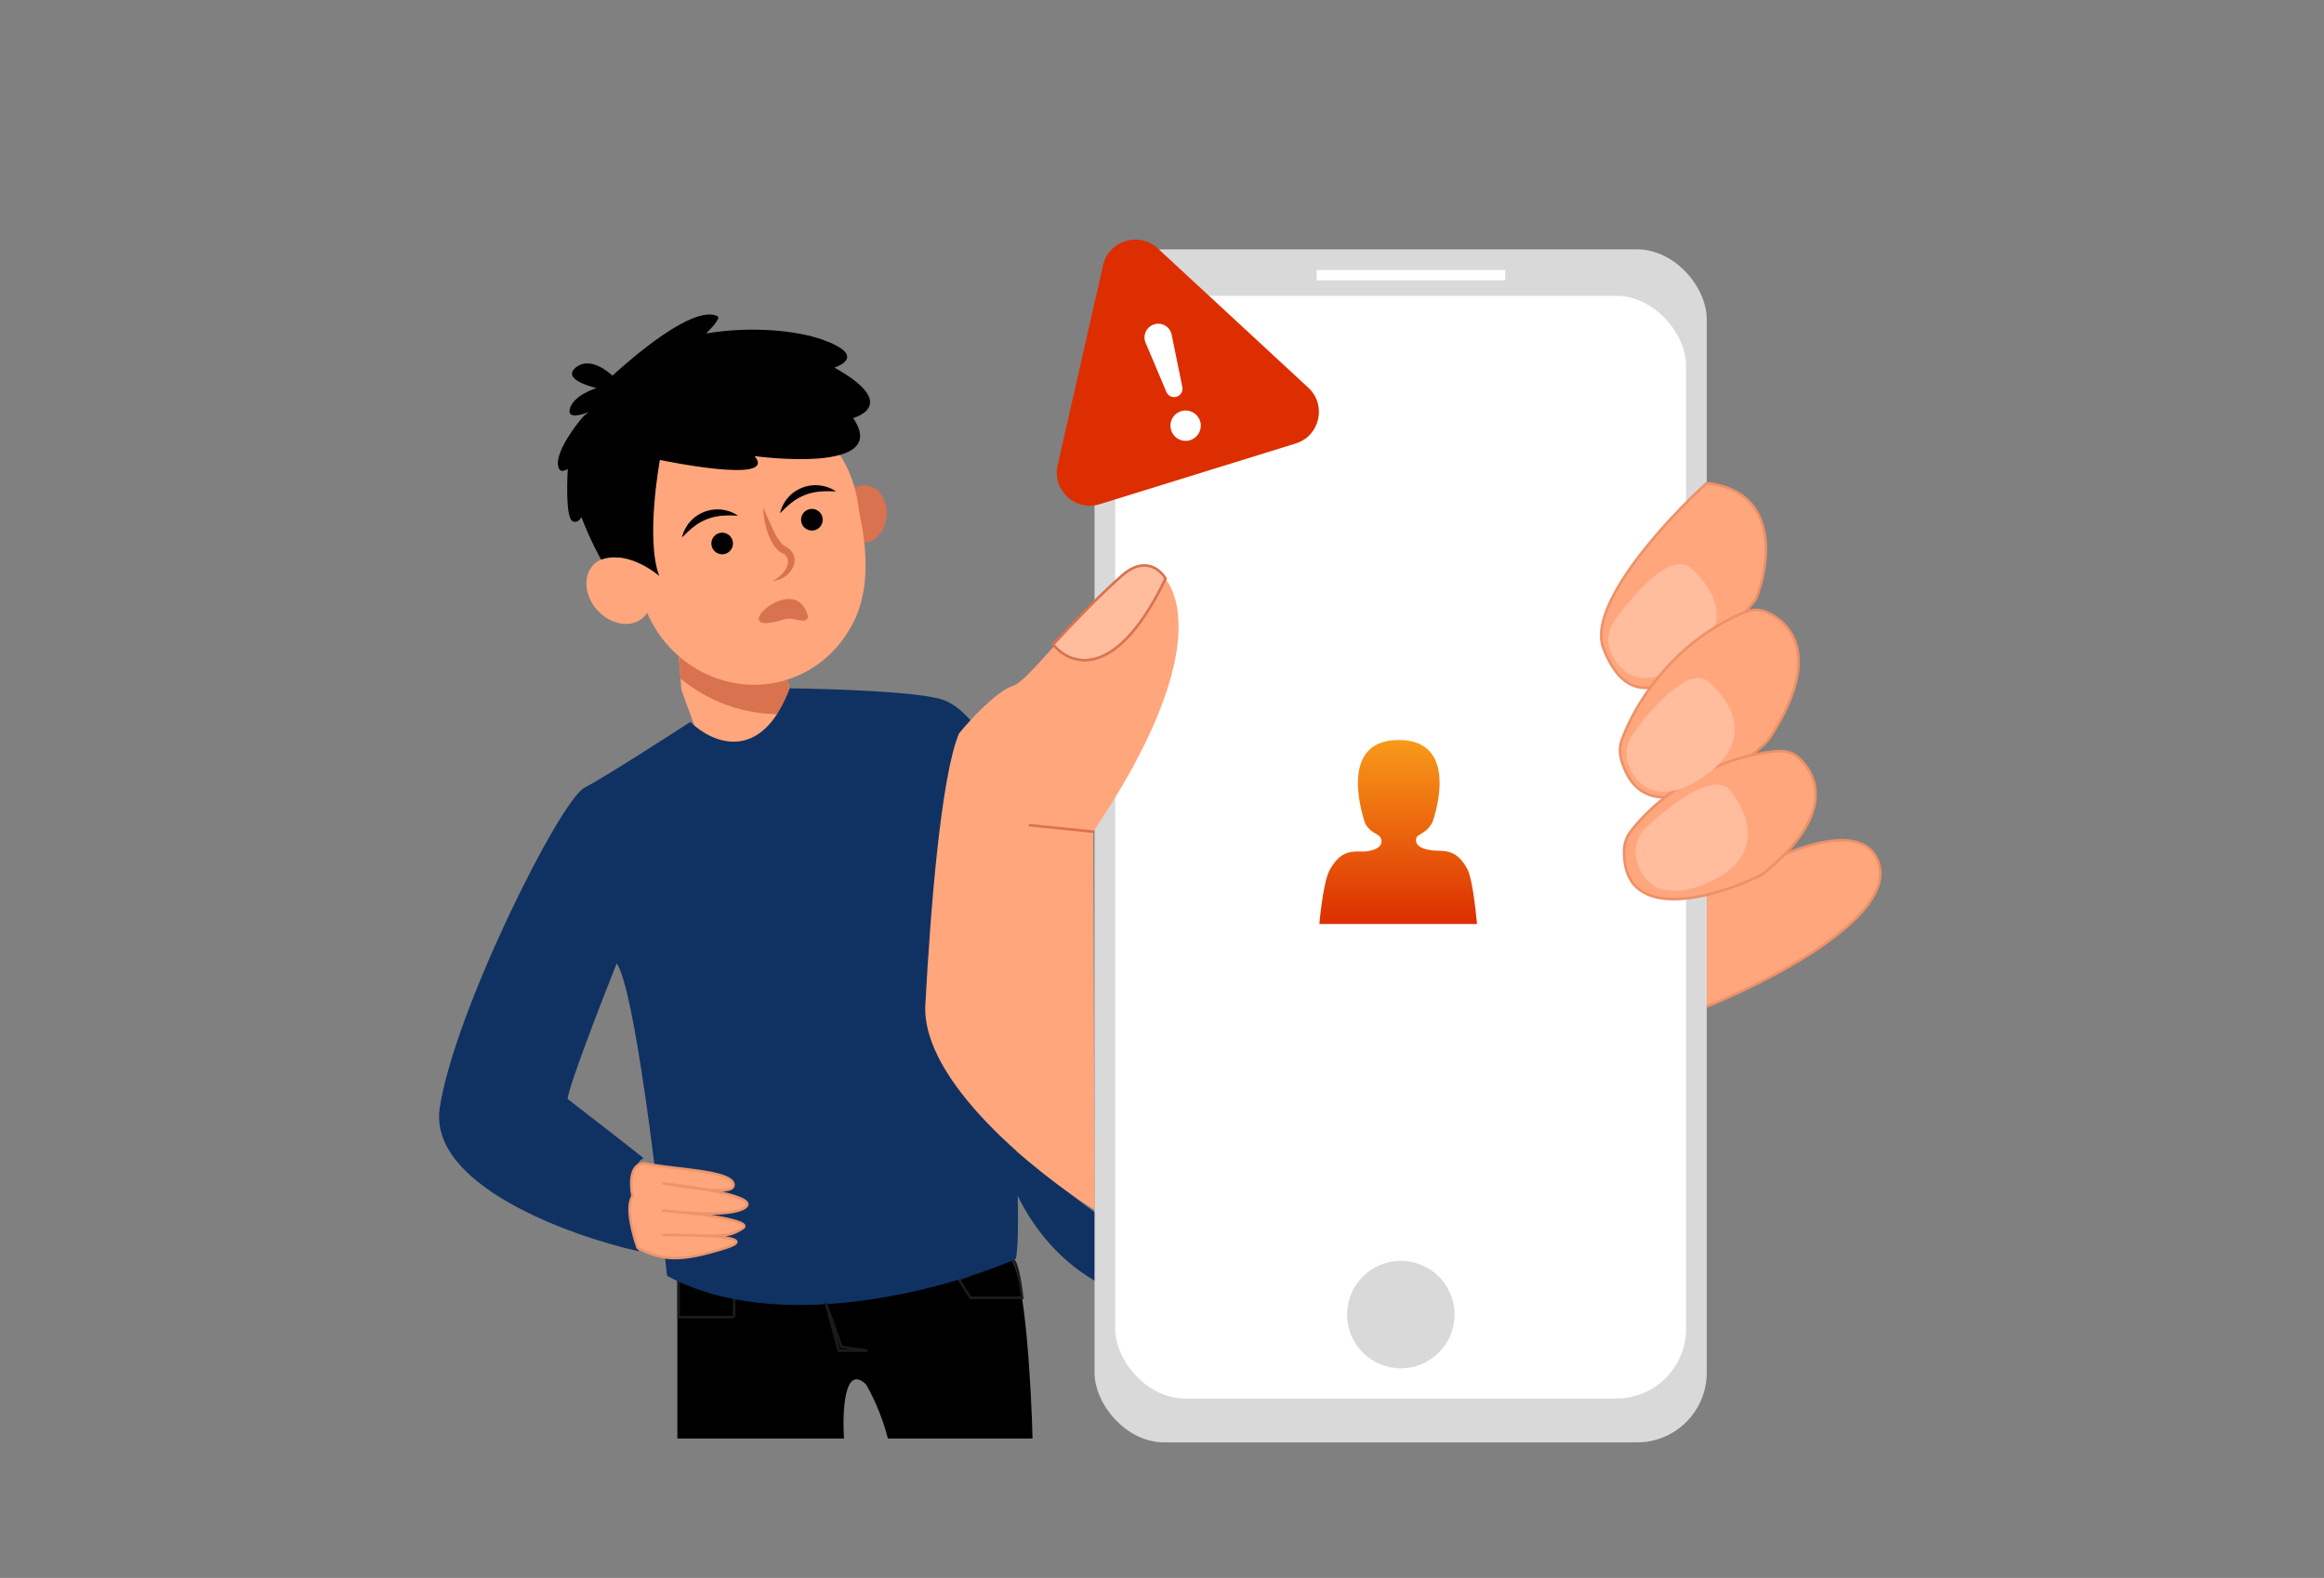<svg width="240" height="163" fill="none" xmlns="http://www.w3.org/2000/svg"><rect width="100%" height="100%" fill="#808080" stroke="none"/><path d="m70.044 67.012.317 4.216s3.5 9.755 3.892 10.25c.392.495 6.774 1.296 6.774 1.296l2.678-1.482-1.444-4.81s-.757-3.35-.782-5.65c-.026-2.3-11.435-3.82-11.435-3.82Z" fill="#FFA67C"/><path d="m70.044 67.012.23 3.075c2.67 2.196 6.422 3.959 11.482 3.666-.145-.958-.269-2.019-.279-2.92-.026-2.298-11.433-3.82-11.433-3.82ZM86.807 52.916c-.133 1.638.823 3.053 2.136 3.159 1.312.105 2.485-1.137 2.618-2.776.133-1.638-.824-3.053-2.136-3.159-1.313-.107-2.486 1.136-2.618 2.776Z" fill="#D9724F"/><path d="M89.075 61.54c.165-.74.26-1.501.285-2.274.106-2.087-.17-4.18-.548-5.963-.082-.383-.14-.77-.192-1.157a12.722 12.722 0 0 0-1.572-4.644c-2.769-4.847-8.507-7.346-13.947-6.062-7.33 1.73-11.463 9.243-9.255 16.22-.893-.18-1.779-.01-2.424.563-1.238 1.098-1.128 3.241.246 4.786 1.374 1.544 3.492 1.906 4.73.81.172-.153.316-.328.436-.517 2.484 5.747 8.808 8.79 14.622 6.85 2.843-.95 5.065-2.928 6.422-5.41.096-.15.193-.32.29-.515.42-.847.711-1.754.907-2.687Z" fill="#FFA67C"/><path d="M75.634 55.79a1.112 1.112 0 0 1-2.11.706 1.112 1.112 0 0 1 2.11-.706ZM84.904 53.337a1.115 1.115 0 1 1-2.119.704 1.115 1.115 0 0 1 2.119-.704Z" fill="#030101"/><path d="M76.206 53.277a10.475 10.475 0 0 0-1.672.003 5.507 5.507 0 0 0-1.516.35c-.472.191-.934.426-1.345.765l-.164.117c-.055.04-.099.09-.152.133l-.31.274c-.208.187-.39.4-.622.594a4.85 4.85 0 0 1 .305-.831c.157-.248.287-.53.504-.745.382-.476.92-.831 1.495-1.06a3.78 3.78 0 0 1 1.816-.229c.602.08 1.185.272 1.661.629ZM86.33 50.777a10.463 10.463 0 0 0-1.672.003 5.5 5.5 0 0 0-1.517.35c-.471.192-.933.426-1.345.765l-.164.117c-.054.04-.099.091-.151.134l-.31.273c-.208.187-.39.4-.623.594.078-.281.176-.563.306-.831.157-.248.287-.53.504-.745.381-.476.92-.831 1.495-1.06.58-.228 1.215-.3 1.816-.229.601.08 1.185.272 1.66.629Z" fill="#010105"/><path d="M78.816 52.416c.012.804.154 1.596.39 2.37.119.388.268.767.464 1.142.202.369.44.737.83 1.036l.161.1.143.085c.061.042.14.068.19.118a.9.9 0 0 1 .277.309c.146.236.128.555.032.87-.218.643-.818 1.172-1.494 1.588.78-.123 1.613-.53 2.04-1.353.211-.4.29-.939.074-1.416a1.343 1.343 0 0 0-.2-.328c-.075-.108-.172-.186-.267-.267-.094-.087-.204-.131-.308-.198-.062-.034-.076-.05-.109-.07l-.089-.057c-.241-.178-.458-.473-.656-.778-.205-.306-.36-.655-.535-.996-.326-.695-.624-1.42-.943-2.155ZM83.462 63.788c-1.162-5.318-9.257 2.418-2.338.149 1.072-.167 1.922.582 2.338-.15Z" fill="#D9724F"/><path d="M84.982 35.102c-2.705-.976-7.457-1.432-12.056-.653.928-.934 1.47-1.64 1.163-1.789-2.499-1.204-8.833 4.307-10.839 6.142-.538-.49-2.36-1.966-3.758-.863-1.657 1.309 2.109 2.144 2.109 2.144s-2.433.75-2.763 2.18c-.243 1.058 1.244.59 2.035.274-.243.133-.569.39-.892.784 0 0-2.912 3.467-2.282 5.036.153.379.497.349.934.088-.091 1.768-.17 5.1.512 5.405.39.175.688-.077.902-.428.942 2.495 2.033 4.387 2.033 4.387 2.892-1.053 5.997 1.689 5.997 1.689-1.442-3.87.072-11.99.072-11.99s12.293 2.6 9.777-.394c0 0 14.21 1.964 10.176-3.93 0 0 5.014-1.321-1.93-5.212-.004 0 3.646-1.123-1.19-2.87ZM69.953 148.6v-17.072l34.544-1.334c1.387 2.027 2.001 13.115 2.134 18.406H91.693c-.64-2.561-1.778-4.802-2.267-5.602-2.241-2.134-2.446 2.846-2.268 5.602H69.953Z" fill="#000"/><path d="m103.072 116.973.002.015c.163 1.016 10.146 8.436 15.141 12.035l.379 5.456c-11.075-2.543-14.959-12.711-15.52-17.491l-.002-.015Z" fill="#103262"/><path d="M193.994 89.114c-1.921-5.549-12.982.178-18.273 3.734v11.337c6.892-2.712 20.194-9.523 18.273-15.071Z" fill="#FFA67C" stroke="#EE9068" stroke-width=".267" stroke-linecap="round"/><rect x="113.034" y="25.76" width="63.221" height="123.24" rx="7.202" fill="#D9D9D9"/><rect x="115.166" y="30.561" width="58.953" height="113.904" rx="7.202" fill="#fff"/><path d="m100.229 134.062-1.2-1.867c1.689-.756 5.174-2.214 5.601-2.001.427.214.8 2.668.934 3.868h-5.335ZM75.82 136.062v-2.134l-5.734-2.267v4.401h5.735Z" stroke="#181C1C" stroke-width=".267" stroke-linecap="round"/><path d="M81.557 71.108c-2.987 7.896-8.091 5.602-10.27 3.468-2.8 1.822-8.91 5.735-10.937 6.802-2.534 1.333-13.47 23.207-14.938 33.077-1.173 7.896 13.205 13.16 20.54 14.805-1.387-7.362-.222-9.47.534-9.603-.907-.747-5.624-4.402-7.87-6.136.107-1.28 3.424-9.869 5.069-14.004 1.814 2.561 4.223 22.585 5.201 32.277 11.418 6.189 28.765 1.423 36.012-1.734.961-3.948-1.289-36.59-2.534-52.417-.667-1.423-2.587-4.481-4.935-5.335-2.347-.854-11.56-1.156-15.872-1.2Z" fill="#103262"/><path d="m86.625 139.53-1.334-4.935 1.6 4.535 2.668.4h-2.934Z" stroke="#181C1C" stroke-width=".267" stroke-linecap="round"/><path d="M165.586 66.973c-1.707-4.375 6.402-13.204 10.67-17.072 7.576.853 6.536 8.358 5.069 12.004-9.47 12.004-13.605 10.537-15.739 5.068Z" fill="#FFA67C" stroke="#EE9068" stroke-width=".267" stroke-linecap="round"/><path d="M174.654 58.704c-1.926-1.743-5.566 2.17-7.821 5.252-.656.897-.946 2.045-.579 3.093 1.306 3.732 4.749 3.818 8.4.991 4.135-3.2 2.801-6.802 0-9.336Z" fill="#FFBD9E"/><path d="M95.561 103.785c-.426 7.896 11.471 17.428 17.473 21.207l-.134-39.08c12.938-19.206 8.67-26.674 5.602-27.475-3.067-.8-11.737 11.737-13.871 12.404-1.707.534-4.446 3.513-5.602 4.935-1.867 4.535-2.934 18.14-3.468 28.009Z" fill="#FFA67C"/><path d="M120.369 59.771c-5.122 10.67-9.87 8.98-11.604 6.802 1.467-1.6 4.962-5.281 7.202-7.202 2.241-1.92 3.868-.534 4.402.4Z" fill="#FFBD9E"/><path d="m106.364 85.246 6.536.667m-4.135-19.34c1.734 2.179 6.482 3.868 11.604-6.802-.534-.934-2.161-2.32-4.402-.4-2.24 1.92-5.735 5.602-7.202 7.202Z" stroke="#D9724F" stroke-width=".267" stroke-linecap="round"/><path d="M180.009 63.303c-7.33 3.132-11.171 9.45-12.504 13.086a3.295 3.295 0 0 0-.09 2.01c2.122 7.686 10.399 2.5 14.745-1.485a4.03 4.03 0 0 0 .641-.758c5.231-8.025 2.429-11.726-.407-12.941-.761-.326-1.624-.237-2.385.088Z" fill="#FFA67C" stroke="#EE9068" stroke-width=".267" stroke-linecap="round"/><path d="M183.403 77.606c-7.472.764-12.725 5.347-14.986 8.26a3.255 3.255 0 0 0-.688 1.886c-.241 7.517 8.69 5.2 13.763 2.832.299-.14.584-.32.838-.53 6.967-5.74 5.564-9.878 3.373-11.81-.622-.548-1.475-.722-2.3-.638Z" fill="#FFA67C" stroke="#EE9068" stroke-width=".267" stroke-linecap="round"/><path d="M176.522 70.471c-1.926-1.742-5.567 2.171-7.822 5.253-.656.896-.946 2.044-.579 3.093 1.306 3.732 4.75 3.817 8.401.99 4.134-3.2 2.801-6.802 0-9.336ZM178.745 81.71c-1.567-2.072-5.874 1.094-8.664 3.7-.812.759-1.311 1.832-1.146 2.93.587 3.911 3.953 4.638 8.068 2.542 4.659-2.373 4.021-6.16 1.742-9.173Z" fill="#FFBD9E"/><path fill="#fff" d="M135.974 27.894h19.473v1.067h-19.473z"/><path d="M65.324 123.574c-.266-1.289-.32-3.761 1.6-3.335 2.402.534 8.404.667 8.804 2.001.227.757-1.006.827-2.773.648 2.565.466 4.767 1.092 4.107 1.753-.78.779-3.736.8-6.228.633 3.242.358 6.918.963 5.827 1.634-1.242.765-1.868.776-4.33.721 2.886.126 5.16.475 2.597 1.28-4.669 1.467-6.536 1.334-9.07 0-.49-1.334-1.28-4.268-.534-5.335Z" fill="#FFA67C"/><path d="M65.324 123.574c-.266-1.289-.32-3.761 1.6-3.335 2.402.534 8.404.667 8.804 2.001.4 1.334-3.735.534-7.336 0 3.335.356 9.737 1.334 8.67 2.401-1.067 1.067-6.225.711-8.67.4 3.335.267 9.657 1.014 8.27 1.867-1.734 1.067-2.268.667-8.27.667 3.735-.044 10.27.16 6.536 1.334-4.669 1.467-6.536 1.334-9.07 0-.49-1.334-1.28-4.268-.534-5.335Z" stroke="#EC956C" stroke-width=".267" stroke-linecap="round"/><path d="M113.912 27.407c.581-2.563 3.719-3.535 5.647-1.75l15.55 14.392c1.929 1.785 1.202 4.989-1.308 5.766l-20.239 6.271c-2.51.778-4.921-1.453-4.339-4.016l4.689-20.663Z" fill="#DD2E01"/><path d="M120.945 44.437a1.56 1.56 0 0 1 1.031-1.958 1.563 1.563 0 0 1 1.847 2.224 1.561 1.561 0 0 1-2.113.655 1.562 1.562 0 0 1-.765-.92Zm-2.635-9.02a1.415 1.415 0 0 1 .368-1.624 1.426 1.426 0 0 1 1.101-.341 1.41 1.41 0 0 1 .99.59c.114.162.193.347.231.541l1.101 5.404a.86.86 0 0 1-.592.995.865.865 0 0 1-1.052-.486l-2.147-5.08Z" fill="#fff"/><path d="M144.449 76.44c-6.653 0-3.445 8.673-3.445 8.673.713 1.188 1.663.95 1.663 1.782 0 .713-.831.95-1.663 1.07-1.307 0-2.495-.238-3.683 1.9-.713 1.307-1.069 5.584-1.069 5.584h16.276s-.356-4.277-.95-5.584c-1.188-2.257-2.376-1.9-3.683-2.02-.832-.118-1.664-.356-1.664-1.069 0-.712.951-.475 1.664-1.782 0 .12 3.207-8.554-3.446-8.554Z" fill="url(#a)"/><circle cx="144.664" cy="135.796" r="5.55" fill="#D9D9D9"/><defs><linearGradient id="a" x1="144.39" y1="76.44" x2="144.39" y2="95.449" gradientUnits="userSpaceOnUse"><stop stop-color="#F89A19"/><stop offset="1" stop-color="#DD2E01"/></linearGradient></defs></svg>
